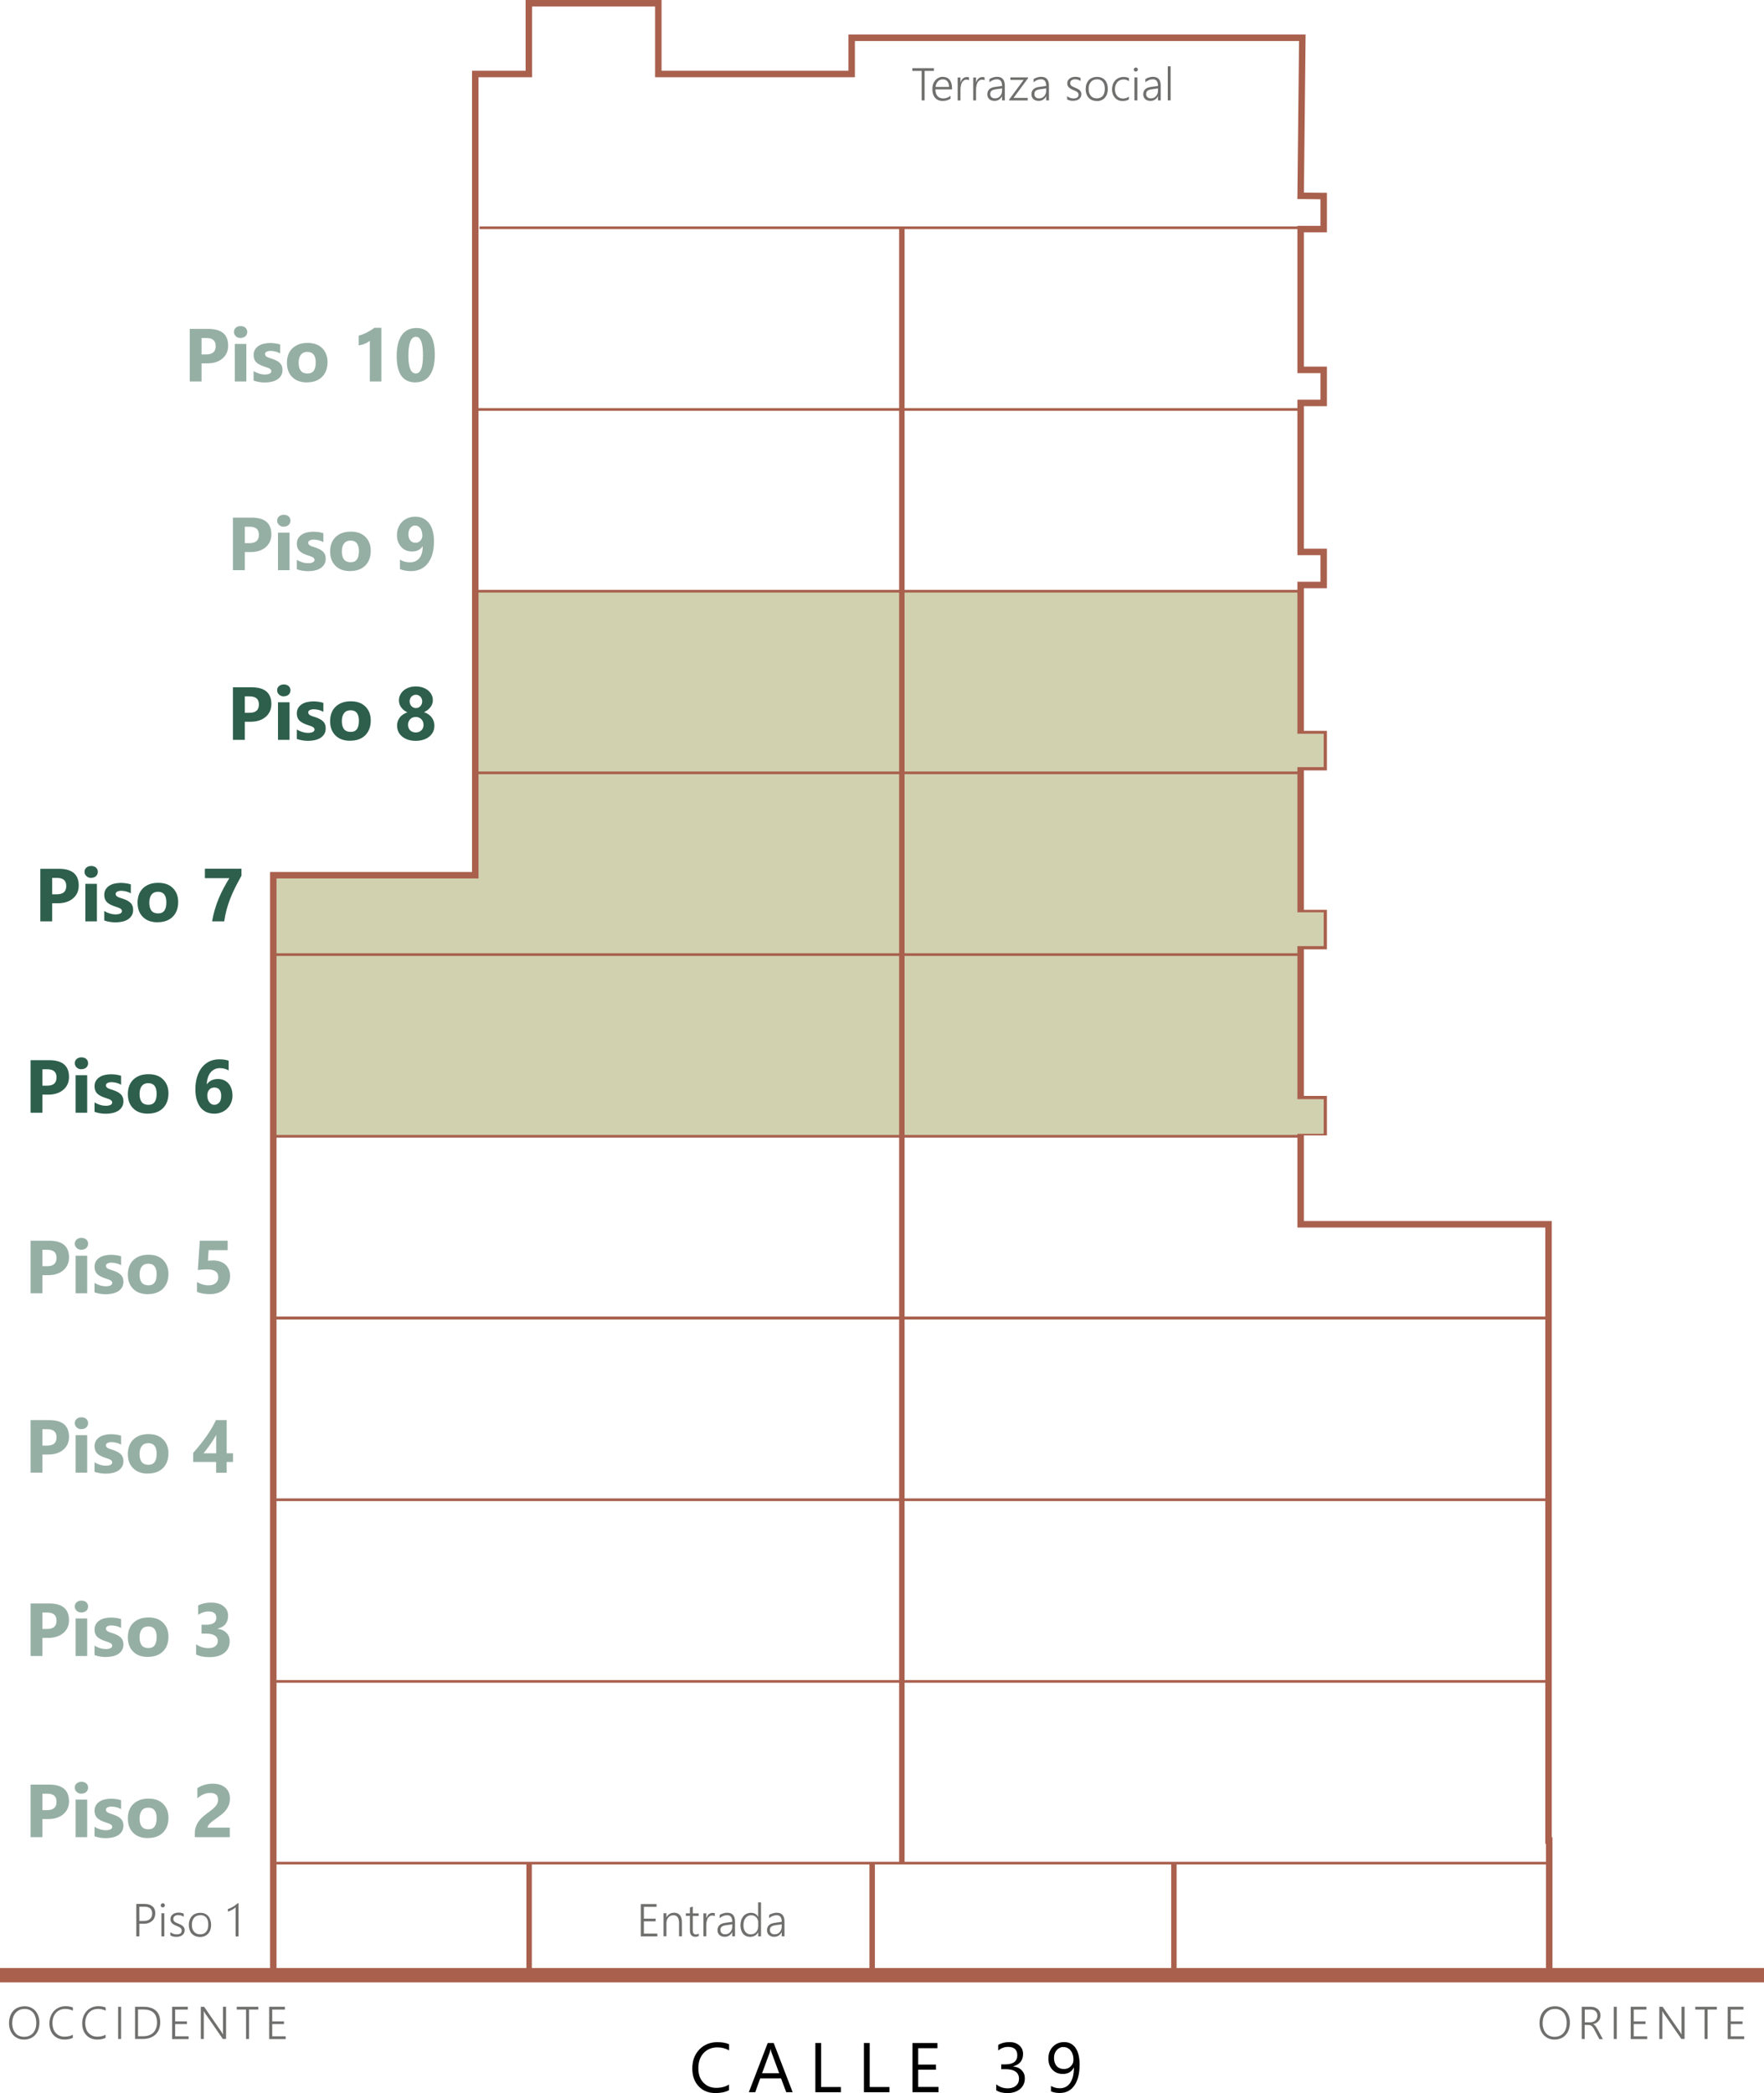 <svg xmlns="http://www.w3.org/2000/svg" id="Layer_2" data-name="Layer 2" viewBox="0 0 250.27 296.93"><defs><style>      .cls-1 {        fill: #6f6f6e;      }      .cls-2 {        fill: #2d5f4c;      }      .cls-3 {        stroke-width: .77px;      }      .cls-3, .cls-4, .cls-5, .cls-6, .cls-7 {        fill: none;        stroke: #a9604d;        stroke-miterlimit: 10;      }      .cls-4 {        stroke-width: .92px;      }      .cls-5 {        stroke-width: .43px;      }      .cls-6 {        stroke-width: 2.04px;      }      .cls-8 {        fill: #d1d1b0;      }      .cls-9 {        opacity: .5;      }      .cls-7 {        stroke-width: .38px;      }    </style></defs><g id="Layer_3" data-name="Layer 3"><polygon class="cls-8" points="184.77 83.87 184.77 161.2 38.77 161.2 38.77 124.16 67.43 124.16 67.43 83.87 184.77 83.87"></polygon><g><g><path d="M103.44,296.52c-.52.27-1.16.41-1.93.41-.99,0-1.79-.32-2.39-.96-.6-.64-.9-1.48-.9-2.52,0-1.12.34-2.02,1.01-2.71s1.52-1.03,2.56-1.03c.66,0,1.21.1,1.65.29v.87c-.5-.28-1.05-.42-1.66-.42-.8,0-1.45.27-1.95.8-.5.54-.75,1.25-.75,2.15s.23,1.53.7,2.03c.47.5,1.08.76,1.83.76.7,0,1.31-.16,1.82-.47v.79Z"></path><path d="M112.46,296.81h-.91l-.74-1.96h-2.96l-.7,1.96h-.91l2.68-6.98h.85l2.69,6.98ZM110.55,294.12l-1.1-2.97c-.04-.1-.07-.25-.11-.47h-.02c-.03.2-.07.35-.11.47l-1.09,2.97h2.42Z"></path><path d="M119.3,296.81h-3.62v-6.98h.82v6.24h2.8v.74Z"></path><path d="M126.19,296.81h-3.62v-6.98h.82v6.24h2.8v.74Z"></path><path d="M133.16,296.81h-3.7v-6.98h3.54v.74h-2.73v2.32h2.52v.73h-2.52v2.44h2.88v.74Z"></path><path d="M141.34,296.55v-.86c.48.38,1.02.57,1.62.57.49,0,.88-.12,1.17-.37.29-.24.44-.57.44-.98,0-.91-.65-1.37-1.94-1.37h-.58v-.68h.55c1.15,0,1.73-.43,1.73-1.29,0-.79-.44-1.19-1.32-1.19-.49,0-.95.17-1.39.5v-.78c.45-.27.98-.4,1.59-.4s1.06.16,1.41.47.53.71.53,1.2c0,.92-.47,1.51-1.4,1.77v.02c.5.05.9.22,1.2.53s.45.68.45,1.14c0,.63-.22,1.13-.67,1.52-.45.38-1.04.58-1.78.58-.66,0-1.19-.12-1.58-.38Z"></path><path d="M149.11,296.69v-.77c.39.22.8.33,1.24.33.63,0,1.13-.25,1.48-.76s.53-1.23.53-2.17c0,0-.01,0-.02,0-.3.6-.82.9-1.56.9-.6,0-1.09-.2-1.47-.61-.38-.41-.57-.93-.57-1.57,0-.68.21-1.24.63-1.68.42-.44.96-.66,1.61-.66.69,0,1.22.27,1.61.82.38.54.58,1.33.58,2.37,0,1.29-.25,2.28-.75,2.98-.5.7-1.19,1.05-2.08,1.05-.47,0-.87-.08-1.22-.23ZM150.9,290.39c-.39,0-.71.15-.97.44-.26.29-.39.66-.39,1.11,0,.49.13.88.38,1.16.25.28.6.42,1.03.42.38,0,.7-.13.96-.38s.39-.57.39-.94c0-.53-.13-.96-.39-1.29-.26-.33-.6-.5-1.01-.5Z"></path></g><g><path class="cls-1" d="M220.55,289.34c-.33,0-.63-.06-.89-.18s-.49-.28-.67-.49c-.18-.21-.32-.45-.42-.73-.1-.28-.15-.58-.15-.91,0-.36.05-.68.15-.98.1-.3.24-.55.43-.76.19-.21.42-.38.69-.49s.59-.18.94-.18c.32,0,.61.06.87.17.26.12.48.28.66.48.18.21.32.45.42.73s.15.58.15.91c0,.35-.05.67-.14.96-.09.3-.23.55-.42.77-.18.22-.41.39-.68.51-.27.12-.58.19-.93.19ZM220.58,285c-.28,0-.52.05-.73.16-.21.11-.39.25-.54.43-.15.18-.26.39-.33.63-.08.24-.11.5-.12.77,0,.26.03.51.1.74.07.24.17.45.31.63s.31.33.53.43.46.16.75.16.53-.05.75-.15c.22-.1.4-.24.54-.41.14-.17.25-.38.33-.63s.11-.51.11-.79c0-.27-.03-.52-.1-.76s-.17-.45-.3-.63c-.14-.18-.31-.32-.52-.43-.21-.1-.47-.16-.77-.16Z"></path><path class="cls-1" d="M226.9,289.26l-.69-1.31c-.07-.13-.13-.24-.2-.33-.06-.09-.13-.16-.2-.21-.07-.05-.14-.09-.22-.11-.08-.02-.16-.03-.26-.03h-.5v1.99h-.42v-4.57h1.32c.17,0,.34.03.5.08.16.05.3.13.43.23.12.1.23.23.3.38s.11.33.11.53c0,.16-.02.31-.07.45-.05.14-.12.26-.21.36-.09.1-.2.19-.33.27-.13.07-.27.13-.43.16h0c.06.04.12.07.17.11.05.04.1.09.15.15s.1.12.14.2c.05.07.1.16.15.25l.77,1.42h-.5ZM224.84,285.08v1.81h.76c.15,0,.29-.02.42-.07.13-.04.24-.11.33-.19s.16-.18.21-.3c.05-.12.07-.25.07-.39,0-.27-.09-.47-.26-.63-.17-.15-.42-.23-.74-.23h-.79Z"></path><path class="cls-1" d="M229.38,289.26h-.42v-4.57h.42v4.57Z"></path><path class="cls-1" d="M231.36,289.26v-4.57h2.23v.39h-1.8v1.68h1.67v.38h-1.67v1.74h1.91v.39h-2.33Z"></path><path class="cls-1" d="M238.55,289.26l-2.54-3.67s-.06-.09-.09-.14-.06-.1-.07-.14h-.02s0,.09.01.16c0,.07,0,.15,0,.25v3.54h-.42v-4.57h.47l2.5,3.62c.04.06.07.11.1.16.03.05.06.1.08.14h.02c0-.07-.01-.15-.02-.24s0-.18,0-.29v-3.4h.43v4.57h-.44Z"></path><path class="cls-1" d="M242.26,285.08v4.18h-.42v-4.18h-1.32v-.39h3.06v.39h-1.32Z"></path><path class="cls-1" d="M245.12,289.26v-4.57h2.23v.39h-1.8v1.68h1.67v.38h-1.67v1.74h1.91v.39h-2.33Z"></path></g><g><path class="cls-1" d="M3.41,289.34c-.33,0-.63-.06-.89-.18s-.49-.28-.67-.49c-.18-.21-.32-.45-.42-.73-.1-.28-.15-.58-.15-.91,0-.36.05-.68.15-.98.1-.3.24-.55.43-.76.19-.21.42-.38.69-.49s.59-.18.94-.18c.32,0,.61.06.87.17.26.12.48.28.66.48.18.21.32.45.42.73s.15.58.15.91c0,.35-.05.67-.14.96-.09.3-.23.55-.42.77-.18.22-.41.39-.68.51-.27.12-.58.19-.93.19ZM3.45,285c-.28,0-.52.05-.73.16-.21.11-.39.25-.54.43-.15.18-.26.39-.33.63-.08.24-.11.5-.12.77,0,.26.03.51.1.74.07.24.17.45.31.63s.31.33.53.43.46.16.75.16.53-.05.75-.15c.22-.1.4-.24.54-.41.14-.17.25-.38.33-.63s.11-.51.11-.79c0-.27-.03-.52-.1-.76s-.17-.45-.3-.63c-.14-.18-.31-.32-.52-.43-.21-.1-.47-.16-.77-.16Z"></path><path class="cls-1" d="M10.35,289.09c-.35.17-.75.25-1.21.25-.32,0-.62-.06-.88-.17-.26-.11-.49-.27-.67-.47-.19-.2-.33-.44-.43-.72s-.15-.58-.15-.91c0-.35.05-.67.16-.97.11-.3.26-.56.46-.78.2-.22.44-.39.72-.52.28-.12.6-.19.95-.19.39,0,.74.06,1.04.18v.45c-.33-.16-.68-.25-1.05-.25-.29,0-.56.05-.79.15-.23.1-.42.24-.58.43s-.28.4-.36.64c-.08.25-.12.52-.12.81,0,.26.04.51.11.74.07.23.18.44.33.61s.33.31.54.41c.22.1.47.15.75.15.44,0,.83-.09,1.16-.28v.41Z"></path><path class="cls-1" d="M15,289.09c-.35.17-.75.25-1.21.25-.32,0-.62-.06-.88-.17-.26-.11-.49-.27-.67-.47-.19-.2-.33-.44-.43-.72s-.15-.58-.15-.91c0-.35.05-.67.16-.97.11-.3.26-.56.46-.78.2-.22.44-.39.72-.52.28-.12.6-.19.95-.19.39,0,.74.06,1.04.18v.45c-.33-.16-.68-.25-1.05-.25-.29,0-.56.05-.79.15-.23.1-.42.24-.58.43s-.28.4-.36.64c-.08.25-.12.52-.12.81,0,.26.04.51.11.74.07.23.18.44.33.61s.33.31.54.41c.22.1.47.15.75.15.44,0,.83-.09,1.16-.28v.41Z"></path><path class="cls-1" d="M17.18,289.26h-.42v-4.57h.42v4.57Z"></path><path class="cls-1" d="M19.16,289.26v-4.57h1.2c.78,0,1.37.19,1.77.56s.6.93.6,1.66c0,.35-.06.67-.17.96-.11.29-.27.54-.48.74-.21.2-.47.36-.76.47-.3.11-.64.17-1.01.17h-1.14ZM19.58,285.08v3.79h.7c.31,0,.6-.04.84-.13s.46-.21.63-.38c.17-.16.3-.37.39-.61.09-.24.14-.52.14-.83,0-1.23-.65-1.85-1.95-1.85h-.75Z"></path><path class="cls-1" d="M24.42,289.26v-4.57h2.23v.39h-1.8v1.68h1.67v.38h-1.67v1.74h1.91v.39h-2.33Z"></path><path class="cls-1" d="M31.62,289.26l-2.54-3.67s-.06-.09-.09-.14-.06-.1-.07-.14h-.02s0,.09.01.16c0,.07,0,.15,0,.25v3.54h-.42v-4.57h.47l2.5,3.62c.04.06.07.11.1.16.03.05.06.1.08.14h.02c0-.07-.01-.15-.02-.24s0-.18,0-.29v-3.4h.43v4.57h-.44Z"></path><path class="cls-1" d="M35.33,285.08v4.18h-.42v-4.18h-1.32v-.39h3.06v.39h-1.32Z"></path><path class="cls-1" d="M38.19,289.26v-4.57h2.23v.39h-1.8v1.68h1.67v.38h-1.67v1.74h1.91v.39h-2.33Z"></path></g><polygon class="cls-4" points="219.7 261.1 219.7 173.68 184.53 173.68 184.53 160.62 187.8 160.62 187.8 155.93 184.53 155.93 184.53 134.22 187.8 134.22 187.8 129.53 184.53 129.53 184.53 108.83 187.8 108.83 187.8 104.14 184.53 104.14 184.53 82.99 187.8 82.99 187.8 78.3 184.53 78.3 184.53 57.16 187.8 57.16 187.8 52.47 184.53 52.47 184.53 32.5 187.8 32.5 187.8 27.81 184.53 27.78 184.77 5.36 120.83 5.36 120.83 10.5 93.4 10.5 93.4 .46 75.03 .46 75.03 10.5 67.43 10.5 67.43 124.16 58.52 124.16 38.77 124.16 38.77 261.1 38.77 267.77 38.77 280.21 219.8 280.21 219.8 261.1 219.7 261.1"></polygon><line class="cls-7" x1="68.03" y1="32.31" x2="185.37" y2="32.31"></line><line class="cls-7" x1="67.43" y1="58.09" x2="184.77" y2="58.09"></line><line class="cls-7" x1="67.43" y1="83.87" x2="184.77" y2="83.87"></line><line class="cls-7" x1="67.43" y1="109.64" x2="184.77" y2="109.64"></line><line class="cls-7" x1="38.77" y1="135.42" x2="184.77" y2="135.42"></line><line class="cls-7" x1="38.77" y1="161.2" x2="184.77" y2="161.2"></line><line class="cls-5" x1="38.77" y1="186.98" x2="219.39" y2="186.98"></line><line class="cls-7" x1="38.77" y1="212.76" x2="219.39" y2="212.76"></line><line class="cls-7" x1="38.77" y1="238.53" x2="219.39" y2="238.53"></line><line class="cls-7" x1="38.77" y1="264.31" x2="219.39" y2="264.31"></line><line class="cls-3" x1="127.95" y1="32.31" x2="127.95" y2="264.31"></line><line class="cls-3" x1="75.07" y1="264.31" x2="75.07" y2="280.07"></line><line class="cls-3" x1="123.74" y1="264.31" x2="123.74" y2="280.07"></line><line class="cls-3" x1="166.55" y1="264.31" x2="166.55" y2="280.07"></line><line class="cls-6" y1="280.21" x2="250.27" y2="280.21"></line><g><path class="cls-1" d="M19.77,272.91v1.79h-.43v-4.6h1.19c.24,0,.46.03.64.09.19.06.34.15.47.26.13.11.23.25.29.42.07.16.1.35.1.56s-.04.41-.11.59-.18.34-.32.47c-.14.13-.31.23-.51.31-.2.07-.43.11-.68.11h-.63ZM19.77,270.49v2.03h.61c.4,0,.7-.09.9-.28.21-.18.31-.44.31-.78,0-.65-.38-.97-1.13-.97h-.68Z"></path><path class="cls-1" d="M23.1,270.59c-.08,0-.15-.03-.21-.08s-.09-.13-.09-.21.03-.15.09-.21c.06-.05.13-.08.21-.08.04,0,.08,0,.12.02.04.01.07.03.09.06s.05.06.06.09c.02.04.02.07.02.12s0,.08-.02.12c-.02.04-.04.07-.06.09-.03.03-.06.05-.09.06s-.07.02-.12.02ZM22.9,274.7v-3.28h.41v3.28h-.41Z"></path><path class="cls-1" d="M24.18,274.11c.06.05.13.09.2.13.07.04.15.07.22.1.08.03.15.05.23.06.08.01.15.02.22.02.49,0,.73-.18.73-.55,0-.08-.02-.16-.05-.22-.03-.06-.08-.12-.15-.17-.06-.05-.14-.1-.23-.14s-.19-.09-.3-.13c-.15-.06-.28-.12-.39-.19-.11-.06-.2-.13-.27-.21-.07-.08-.12-.16-.16-.25-.03-.09-.05-.19-.05-.31,0-.15.03-.27.09-.39.06-.11.15-.21.25-.29.11-.08.23-.14.37-.18.14-.04.29-.06.44-.06.28,0,.53.05.74.16v.43c-.25-.16-.51-.24-.79-.24-.1,0-.2.01-.28.04-.08.03-.16.06-.22.11-.06.05-.11.1-.14.17-.03.06-.05.14-.05.22s.01.15.04.21c.03.06.07.12.12.17.05.05.12.1.21.14s.19.09.32.14c.16.06.29.13.41.19.12.06.21.13.29.21.07.07.13.16.17.25s.05.2.05.32c0,.15-.03.28-.09.39-.06.12-.15.21-.25.29s-.23.14-.38.18c-.15.04-.3.06-.47.06-.33,0-.61-.07-.84-.21v-.46Z"></path><path class="cls-1" d="M28.37,274.78c-.24,0-.46-.04-.66-.12s-.36-.2-.5-.34-.24-.33-.31-.53c-.07-.21-.11-.44-.11-.69,0-.27.04-.52.12-.73.08-.22.19-.4.33-.55s.31-.27.51-.34c.2-.08.42-.12.67-.12s.45.04.64.12c.19.08.35.19.48.34.13.15.23.33.3.54.07.21.11.45.11.72s-.04.49-.11.7c-.07.21-.18.39-.32.54s-.3.27-.5.35c-.2.08-.42.12-.67.12ZM28.4,271.7c-.18,0-.34.03-.49.09-.15.06-.27.15-.37.27-.1.12-.18.26-.24.44s-.08.37-.08.58c0,.21.03.39.08.55.06.16.13.3.24.42.1.12.22.21.37.27.15.06.31.09.49.09s.35-.03.49-.09c.14-.06.26-.15.36-.27.1-.12.17-.26.22-.43s.08-.36.08-.58c0-.44-.1-.78-.29-1.01-.2-.23-.48-.35-.84-.35Z"></path><path class="cls-1" d="M33.43,274.7v-4.11c-.07.06-.16.13-.25.19-.09.06-.19.12-.29.17-.1.05-.19.1-.29.14-.1.04-.19.08-.27.1v-.36c.25-.08.49-.19.72-.33.23-.14.45-.31.67-.49h.12v4.7h-.41Z"></path></g><g><path class="cls-1" d="M90.92,274.69v-4.57h2.23v.39h-1.8v1.68h1.67v.38h-1.67v1.74h1.91v.39h-2.33Z"></path><path class="cls-1" d="M96.34,274.69v-1.88c0-.74-.27-1.11-.8-1.11-.14,0-.27.03-.4.08-.12.06-.23.13-.31.23-.09.1-.16.22-.21.36-.05.14-.07.29-.07.44v1.87h-.41v-3.26h.41v.57h.01c.24-.43.61-.64,1.09-.64.36,0,.63.12.82.35s.28.57.28,1v1.99h-.41Z"></path><path class="cls-1" d="M99.13,274.65c-.14.07-.29.11-.46.11-.53,0-.79-.3-.79-.91v-2.06h-.57v-.36h.57v-.82l.41-.13v.96h.84v.36h-.84v2c0,.22.04.38.11.48s.19.15.37.15c.13,0,.25-.04.37-.12v.36Z"></path><path class="cls-1" d="M101.42,271.84c-.1-.07-.22-.1-.37-.1-.11,0-.2.02-.29.06-.08.04-.16.1-.22.17-.06.07-.12.15-.16.24-.04.09-.08.19-.1.29-.03.1-.05.2-.06.3-.01.1-.02.2-.02.29v1.6h-.4v-3.26h.4v.7h.01c.04-.12.09-.23.14-.32.06-.09.13-.17.2-.24.08-.06.16-.11.25-.15s.19-.05.29-.05c.07,0,.12,0,.18.01.05,0,.1.02.14.04v.43Z"></path><path class="cls-1" d="M103.89,274.69v-.58h-.01c-.11.21-.25.37-.44.48-.18.12-.39.17-.62.17-.16,0-.3-.02-.43-.07-.13-.04-.23-.11-.32-.19-.09-.08-.16-.18-.2-.29-.05-.12-.07-.24-.07-.38,0-.3.09-.53.27-.71.18-.18.46-.29.83-.34l.99-.14c0-.63-.24-.94-.73-.94-.38,0-.73.14-1.06.42v-.45c.07-.05.15-.09.23-.13s.18-.07.27-.1c.1-.03.19-.05.29-.07.1-.02.2-.02.29-.02.36,0,.64.1.82.31s.28.51.28.91v2.12h-.41ZM103.05,273.11c-.15.02-.27.05-.38.08s-.19.08-.26.13c-.07.05-.12.12-.15.2-.03.08-.05.18-.05.29,0,.09.02.17.05.24.03.08.08.14.13.19.06.05.13.1.21.13.08.03.18.04.29.04.14,0,.28-.03.4-.08.12-.06.23-.13.31-.23.09-.1.16-.21.21-.35.05-.14.08-.28.08-.44v-.32l-.84.12Z"></path><path class="cls-1" d="M107.57,274.69v-.57h-.01c-.11.21-.26.37-.46.48-.2.11-.43.17-.68.17-.2,0-.39-.04-.56-.11-.17-.08-.31-.18-.43-.33-.12-.14-.21-.31-.28-.52-.06-.2-.1-.43-.1-.68s.04-.5.11-.72c.07-.22.17-.4.3-.56.13-.16.29-.28.47-.36s.39-.13.61-.13c.47,0,.81.19,1.01.56h.01v-2.05h.41v4.83h-.41ZM107.57,272.72c0-.14-.02-.28-.07-.4s-.12-.23-.2-.32c-.09-.09-.19-.16-.31-.22-.12-.05-.26-.08-.4-.08-.16,0-.31.03-.45.1-.14.06-.25.16-.35.28s-.17.27-.23.44c-.05.17-.08.37-.08.59,0,.21.02.39.07.55.05.16.12.3.21.41.09.11.2.2.32.26s.26.09.42.09c.17,0,.31-.03.45-.09s.25-.14.34-.25c.09-.1.16-.23.21-.37.05-.14.07-.29.07-.45v-.54Z"></path><path class="cls-1" d="M110.91,274.69v-.58h-.01c-.11.21-.25.37-.44.48-.18.12-.39.17-.62.17-.16,0-.3-.02-.43-.07-.13-.04-.23-.11-.32-.19-.09-.08-.16-.18-.2-.29-.05-.12-.07-.24-.07-.38,0-.3.09-.53.27-.71.18-.18.46-.29.83-.34l.99-.14c0-.63-.24-.94-.73-.94-.38,0-.73.14-1.06.42v-.45c.07-.05.15-.09.23-.13s.18-.07.27-.1c.1-.03.19-.05.29-.07.1-.02.2-.02.29-.02.36,0,.64.1.82.31s.28.51.28.91v2.12h-.41ZM110.07,273.11c-.15.02-.27.05-.38.08s-.19.08-.26.13c-.07.05-.12.12-.15.2-.03.08-.05.18-.05.29,0,.09.02.17.05.24.03.08.08.14.13.19.06.05.13.1.21.13.08.03.18.04.29.04.14,0,.28-.03.4-.08.12-.06.23-.13.31-.23.09-.1.16-.21.21-.35.05-.14.08-.28.08-.44v-.32l-.84.12Z"></path></g><g><path class="cls-1" d="M131.18,10.06v4.18h-.42v-4.18h-1.32v-.39h3.06v.39h-1.32Z"></path><path class="cls-1" d="M132.71,12.69c0,.2.03.38.08.54s.12.29.22.4.21.2.35.25c.14.06.29.09.46.09.37,0,.71-.13,1.04-.38v.4c-.31.22-.69.33-1.13.33-.22,0-.42-.04-.6-.11-.18-.08-.33-.19-.46-.33-.13-.15-.22-.32-.29-.54-.07-.21-.1-.45-.1-.73,0-.24.04-.47.11-.68s.18-.39.31-.54c.13-.15.29-.27.47-.36.18-.09.38-.13.59-.13s.4.04.56.11c.16.07.3.18.41.31.11.14.19.3.25.5.06.2.09.41.09.66v.2h-2.36ZM134.65,12.33c0-.34-.09-.6-.24-.79-.15-.19-.37-.28-.65-.28-.14,0-.27.02-.38.07-.12.05-.22.12-.31.21-.09.09-.16.21-.22.34-.06.13-.1.28-.12.45h1.93Z"></path><path class="cls-1" d="M137.49,11.4c-.1-.07-.22-.1-.37-.1-.11,0-.2.02-.29.06-.08.04-.16.1-.22.17-.06.07-.12.15-.16.24-.04.09-.08.19-.1.29-.03.1-.05.2-.06.3-.01.1-.02.2-.02.29v1.6h-.4v-3.26h.4v.7h.01c.04-.12.09-.23.14-.32.06-.09.13-.17.2-.24.08-.06.16-.11.25-.15s.19-.05.29-.05c.07,0,.12,0,.18.01.05,0,.1.02.14.04v.43Z"></path><path class="cls-1" d="M139.7,11.4c-.1-.07-.22-.1-.37-.1-.11,0-.2.02-.29.06-.08.04-.16.1-.22.17-.06.07-.12.15-.16.24-.04.09-.08.19-.1.29-.03.1-.05.2-.06.3-.01.1-.02.2-.02.29v1.6h-.4v-3.26h.4v.7h.01c.04-.12.09-.23.14-.32.06-.09.13-.17.2-.24.08-.06.16-.11.25-.15s.19-.05.29-.05c.07,0,.12,0,.18.01.05,0,.1.02.14.04v.43Z"></path><path class="cls-1" d="M142.17,14.24v-.58h-.01c-.11.21-.25.37-.44.48-.18.12-.39.17-.62.17-.16,0-.3-.02-.43-.07-.13-.04-.23-.11-.32-.19-.09-.08-.16-.18-.2-.29-.05-.12-.07-.24-.07-.38,0-.3.09-.53.27-.71.18-.18.46-.29.83-.34l.99-.14c0-.63-.24-.94-.73-.94-.38,0-.73.14-1.06.42v-.45c.07-.05.15-.09.23-.13s.18-.07.27-.1c.1-.03.19-.05.29-.07.1-.02.2-.02.29-.02.36,0,.64.1.82.31s.28.51.28.91v2.12h-.41ZM141.33,12.66c-.15.02-.27.05-.38.08s-.19.08-.26.13c-.07.05-.12.12-.15.2-.03.08-.05.18-.05.29,0,.09.02.17.05.24.03.08.08.14.13.19.06.05.13.1.21.13.08.03.18.04.29.04.14,0,.28-.03.4-.08.12-.06.23-.13.31-.23.09-.1.16-.21.21-.35.05-.14.08-.28.08-.44v-.32l-.84.12Z"></path><path class="cls-1" d="M143.8,13.89h2.01v.36h-2.63v-.14l2.05-2.77h-1.88v-.36h2.51v.11l-2.06,2.79Z"></path><path class="cls-1" d="M148.43,14.24v-.58h-.01c-.11.21-.25.37-.44.48-.18.12-.39.17-.62.17-.16,0-.3-.02-.43-.07-.13-.04-.23-.11-.32-.19-.09-.08-.16-.18-.2-.29-.05-.12-.07-.24-.07-.38,0-.3.09-.53.27-.71.18-.18.46-.29.83-.34l.99-.14c0-.63-.24-.94-.73-.94-.38,0-.73.14-1.06.42v-.45c.07-.05.15-.09.23-.13s.18-.07.27-.1c.1-.03.19-.05.29-.07.1-.02.2-.02.29-.02.36,0,.64.1.82.31s.28.51.28.91v2.12h-.41ZM147.59,12.66c-.15.02-.27.05-.38.08s-.19.08-.26.13c-.07.05-.12.12-.15.2-.03.08-.05.18-.05.29,0,.09.02.17.05.24.03.08.08.14.13.19.06.05.13.1.21.13.08.03.18.04.29.04.14,0,.28-.03.4-.08.12-.06.23-.13.31-.23.09-.1.16-.21.21-.35.05-.14.08-.28.08-.44v-.32l-.84.12Z"></path><path class="cls-1" d="M151.42,13.66c.06.05.13.09.2.13.07.04.15.07.22.1.08.03.15.05.23.06s.15.02.22.02c.48,0,.73-.18.73-.54,0-.08-.02-.15-.05-.21-.03-.06-.08-.12-.15-.17-.06-.05-.14-.1-.23-.14-.09-.04-.19-.09-.3-.13-.15-.06-.28-.12-.39-.19s-.2-.13-.27-.21c-.07-.08-.12-.16-.16-.25-.03-.09-.05-.19-.05-.31,0-.14.03-.27.09-.39.06-.11.15-.21.25-.29.11-.08.23-.14.37-.18.14-.04.29-.06.44-.06.28,0,.53.05.74.16v.43c-.24-.16-.51-.24-.79-.24-.1,0-.2.01-.28.04-.08.03-.16.06-.22.11s-.11.1-.14.17c-.03.07-.05.14-.05.21s.01.15.04.21c.03.06.07.12.12.16s.12.1.21.14.19.09.31.14c.16.06.29.13.41.19s.21.13.28.2c.07.07.13.16.17.25s.05.2.05.31c0,.15-.03.28-.09.39-.06.11-.14.21-.25.29-.11.08-.23.14-.38.18-.14.04-.3.06-.47.06-.33,0-.61-.07-.83-.21v-.46Z"></path><path class="cls-1" d="M155.59,14.32c-.24,0-.46-.04-.65-.12-.19-.08-.36-.19-.49-.34-.14-.15-.24-.33-.31-.53s-.11-.43-.11-.68c0-.27.04-.52.11-.73.08-.21.19-.4.33-.55.14-.15.31-.26.51-.34.2-.08.42-.12.67-.12s.45.04.64.12c.19.08.35.19.48.34s.23.33.3.54c.07.21.1.45.1.72s-.04.49-.11.7-.18.39-.31.54c-.14.15-.3.27-.5.35s-.42.12-.66.12ZM155.62,11.26c-.18,0-.34.03-.48.09-.14.06-.27.15-.37.27s-.18.26-.24.43-.08.36-.08.58c0,.2.03.39.08.55.06.16.13.3.23.42.1.12.22.21.37.27s.31.09.48.09.34-.03.48-.09.26-.15.36-.26c.1-.12.17-.26.22-.43.05-.17.08-.36.08-.57,0-.44-.1-.78-.29-1.01-.2-.23-.47-.35-.84-.35Z"></path><path class="cls-1" d="M160.17,14.1c-.24.15-.54.22-.88.23-.23,0-.44-.04-.63-.12-.19-.08-.35-.2-.48-.35-.13-.15-.23-.32-.3-.52-.07-.2-.11-.42-.11-.65s.04-.47.11-.69c.07-.22.18-.4.32-.56.14-.16.32-.29.52-.38s.44-.14.71-.14.52.05.74.16v.43c-.24-.16-.5-.24-.77-.24-.19,0-.37.04-.52.11s-.28.17-.38.3-.18.27-.24.44c-.05.17-.08.35-.08.54,0,.17.02.34.07.5.05.16.12.3.21.42.09.12.21.22.36.29.14.07.31.11.51.11.31,0,.58-.09.83-.27v.4Z"></path><path class="cls-1" d="M161.15,10.16c-.08,0-.15-.03-.2-.08-.06-.06-.09-.12-.09-.21s.03-.15.09-.21c.06-.05.13-.08.2-.08.04,0,.08,0,.11.02s.07.03.09.06c.03.03.05.06.06.09.02.03.02.07.02.12,0,.04,0,.08-.02.11s-.04.07-.06.09c-.03.03-.06.05-.09.06s-.07.02-.12.02ZM160.95,14.24v-3.26h.41v3.26h-.41Z"></path><path class="cls-1" d="M164.29,14.24v-.58h-.01c-.11.21-.25.37-.44.48-.18.12-.39.17-.62.17-.16,0-.3-.02-.43-.07-.13-.04-.23-.11-.32-.19-.09-.08-.16-.18-.2-.29-.05-.12-.07-.24-.07-.38,0-.3.09-.53.27-.71.18-.18.46-.29.83-.34l.99-.14c0-.63-.24-.94-.73-.94-.38,0-.73.14-1.06.42v-.45c.07-.05.15-.09.23-.13s.18-.07.27-.1c.1-.03.19-.05.29-.07.1-.02.2-.02.29-.02.36,0,.64.1.82.31s.28.51.28.91v2.12h-.41ZM163.45,12.66c-.15.02-.27.05-.38.08s-.19.08-.26.13c-.07.05-.12.12-.15.2-.03.08-.05.18-.05.29,0,.09.02.17.05.24.03.08.08.14.13.19.06.05.13.1.21.13.08.03.18.04.29.04.14,0,.28-.03.4-.08.12-.06.23-.13.31-.23.09-.1.16-.21.21-.35.05-.14.08-.28.08-.44v-.32l-.84.12Z"></path><path class="cls-1" d="M165.68,14.24v-4.83h.41v4.83h-.41Z"></path></g><g class="cls-9"><g><path class="cls-2" d="M6.02,258.06v2.57h-1.68v-7.46h2.63c1.88,0,2.82.79,2.82,2.38,0,.75-.27,1.36-.81,1.82s-1.26.69-2.16.69h-.8ZM6.02,254.46v2.33h.66c.9,0,1.34-.39,1.34-1.18s-.45-1.15-1.34-1.15h-.66Z"></path><path class="cls-2" d="M11.56,254.46c-.28,0-.5-.08-.68-.25-.18-.17-.27-.37-.27-.61s.09-.45.27-.6c.18-.16.4-.23.68-.23s.51.08.68.23.26.36.26.6-.09.45-.26.61c-.18.16-.4.24-.68.24ZM12.37,260.63h-1.64v-5.33h1.64v5.33Z"></path><path class="cls-2" d="M13.41,260.49v-1.33c.27.16.54.28.81.36.27.08.52.12.76.12.29,0,.52-.04.69-.12.17-.08.25-.2.25-.36,0-.1-.04-.19-.11-.26-.08-.07-.17-.13-.29-.18-.12-.05-.25-.1-.39-.14-.14-.04-.28-.09-.41-.14-.21-.08-.4-.17-.56-.26-.16-.09-.3-.2-.41-.32-.11-.12-.19-.26-.25-.42-.06-.16-.09-.35-.09-.57,0-.3.07-.55.2-.77.13-.21.3-.39.52-.53.22-.14.46-.24.74-.3.28-.06.57-.1.87-.1.24,0,.48.02.72.05s.48.09.72.16v1.27c-.21-.12-.43-.21-.67-.27s-.47-.09-.7-.09c-.11,0-.21,0-.3.03-.1.02-.18.05-.25.08-.07.04-.13.08-.17.14-.04.06-.06.12-.06.2,0,.1.03.18.09.25.06.07.14.13.24.18.1.05.21.09.34.13s.25.08.37.12c.22.08.42.16.59.25.18.09.33.2.46.32.13.12.22.26.29.43.07.16.1.36.1.58,0,.32-.07.59-.21.81-.14.22-.32.41-.55.55-.23.14-.49.24-.79.31-.3.06-.6.1-.92.1-.59,0-1.13-.09-1.63-.27Z"></path><path class="cls-2" d="M20.99,260.76c-.89,0-1.59-.25-2.09-.75-.51-.5-.76-1.17-.76-2.03s.26-1.57.79-2.07c.53-.5,1.24-.75,2.14-.75s1.58.25,2.08.75c.5.5.75,1.16.75,1.97,0,.88-.26,1.58-.78,2.1-.52.51-1.23.77-2.13.77ZM21.03,256.44c-.39,0-.69.13-.91.4-.21.27-.32.65-.32,1.13,0,1.02.41,1.54,1.24,1.54s1.18-.53,1.18-1.58c0-1-.4-1.49-1.19-1.49Z"></path><path class="cls-2" d="M29.44,259.27h3.16v1.36h-4.96v-.56c0-.38.06-.72.19-1.03s.29-.58.48-.82.41-.45.64-.64c.23-.19.45-.35.66-.5.22-.16.41-.31.58-.45.16-.14.3-.28.42-.42s.2-.28.25-.43c.06-.14.08-.3.08-.46,0-.32-.09-.56-.27-.72-.18-.16-.46-.25-.83-.25-.64,0-1.26.25-1.84.77v-1.45c.65-.42,1.38-.63,2.2-.63.38,0,.72.05,1.02.15.3.1.55.24.76.42.21.18.37.41.48.67.11.26.16.55.16.88,0,.34-.05.65-.16.92-.11.27-.25.51-.42.73s-.38.42-.61.6c-.23.18-.47.36-.71.53-.17.12-.33.23-.48.35-.15.12-.29.23-.41.34-.12.11-.21.22-.28.33-.07.11-.1.21-.1.31Z"></path></g></g><g class="cls-9"><g><path class="cls-2" d="M6.02,232.36v2.57h-1.68v-7.46h2.63c1.88,0,2.82.79,2.82,2.38,0,.75-.27,1.36-.81,1.82s-1.26.69-2.16.69h-.8ZM6.02,228.76v2.33h.66c.9,0,1.34-.39,1.34-1.18s-.45-1.15-1.34-1.15h-.66Z"></path><path class="cls-2" d="M11.56,228.76c-.28,0-.5-.08-.68-.25-.18-.17-.27-.37-.27-.61s.09-.45.27-.6c.18-.16.4-.23.68-.23s.51.08.68.23.26.36.26.6-.09.45-.26.61c-.18.16-.4.24-.68.24ZM12.37,234.93h-1.64v-5.33h1.64v5.33Z"></path><path class="cls-2" d="M13.41,234.79v-1.33c.27.16.54.28.81.36.27.08.52.12.76.12.29,0,.52-.04.69-.12.17-.08.25-.2.25-.36,0-.1-.04-.19-.11-.26-.08-.07-.17-.13-.29-.18-.12-.05-.25-.1-.39-.14-.14-.04-.28-.09-.41-.14-.21-.08-.4-.17-.56-.26-.16-.09-.3-.2-.41-.32-.11-.12-.19-.26-.25-.42-.06-.16-.09-.35-.09-.57,0-.3.07-.55.2-.77.13-.21.3-.39.52-.53.22-.14.46-.24.74-.3.28-.06.57-.1.87-.1.24,0,.48.02.72.05s.48.09.72.16v1.27c-.21-.12-.43-.21-.67-.27s-.47-.09-.7-.09c-.11,0-.21,0-.3.03-.1.02-.18.05-.25.08-.07.04-.13.08-.17.14-.04.06-.06.12-.06.2,0,.1.03.18.09.25.06.07.14.13.24.18.1.05.21.09.34.13s.25.08.37.12c.22.08.42.16.59.25.18.09.33.2.46.32.13.12.22.26.29.43.07.16.1.36.1.58,0,.32-.07.59-.21.81-.14.22-.32.41-.55.55-.23.14-.49.24-.79.31-.3.06-.6.1-.92.1-.59,0-1.13-.09-1.63-.27Z"></path><path class="cls-2" d="M20.99,235.06c-.89,0-1.59-.25-2.09-.75-.51-.5-.76-1.17-.76-2.03s.26-1.57.79-2.07c.53-.5,1.24-.75,2.14-.75s1.58.25,2.08.75c.5.5.75,1.16.75,1.97,0,.88-.26,1.58-.78,2.1-.52.51-1.23.77-2.13.77ZM21.03,230.73c-.39,0-.69.13-.91.4-.21.27-.32.65-.32,1.13,0,1.02.41,1.54,1.24,1.54s1.18-.53,1.18-1.58c0-1-.4-1.49-1.19-1.49Z"></path><path class="cls-2" d="M27.82,234.69v-1.43c.5.36,1.08.55,1.75.55.42,0,.75-.09.98-.27.23-.18.35-.43.35-.75s-.14-.59-.43-.77c-.29-.18-.69-.27-1.19-.27h-.69v-1.26h.64c.97,0,1.46-.32,1.46-.97,0-.61-.37-.91-1.12-.91-.5,0-.99.16-1.46.48v-1.34c.52-.26,1.13-.4,1.83-.4.76,0,1.36.17,1.78.52.43.34.64.79.64,1.34,0,.98-.49,1.59-1.48,1.83v.03c.53.07.94.26,1.25.58.31.32.46.71.46,1.17,0,.7-.25,1.25-.76,1.66-.51.41-1.21.61-2.11.61-.77,0-1.4-.12-1.88-.37Z"></path></g></g><g class="cls-9"><g><path class="cls-2" d="M6.02,206.35v2.57h-1.68v-7.46h2.63c1.88,0,2.82.79,2.82,2.38,0,.75-.27,1.36-.81,1.82s-1.26.69-2.16.69h-.8ZM6.02,202.75v2.33h.66c.9,0,1.34-.39,1.34-1.18s-.45-1.15-1.34-1.15h-.66Z"></path><path class="cls-2" d="M11.56,202.75c-.28,0-.5-.08-.68-.25-.18-.17-.27-.37-.27-.61s.09-.45.27-.6c.18-.16.4-.23.68-.23s.51.08.68.23.26.36.26.6-.09.45-.26.61c-.18.16-.4.24-.68.24ZM12.37,208.92h-1.64v-5.33h1.64v5.33Z"></path><path class="cls-2" d="M13.41,208.78v-1.33c.27.16.54.28.81.36.27.08.52.12.76.12.29,0,.52-.04.69-.12.17-.08.25-.2.25-.36,0-.1-.04-.19-.11-.26-.08-.07-.17-.13-.29-.18-.12-.05-.25-.1-.39-.14-.14-.04-.28-.09-.41-.14-.21-.08-.4-.17-.56-.26-.16-.09-.3-.2-.41-.32-.11-.12-.19-.26-.25-.42-.06-.16-.09-.35-.09-.57,0-.3.07-.55.2-.77.13-.21.3-.39.52-.53.22-.14.46-.24.74-.3.28-.06.57-.1.87-.1.24,0,.48.02.72.05s.48.09.72.16v1.27c-.21-.12-.43-.21-.67-.27s-.47-.09-.7-.09c-.11,0-.21,0-.3.03-.1.02-.18.05-.25.08-.07.04-.13.08-.17.14-.04.06-.06.12-.06.2,0,.1.03.18.09.25.06.07.14.13.24.18.1.05.21.09.34.13s.25.08.37.12c.22.08.42.16.59.25.18.09.33.2.46.32.13.12.22.26.29.43.07.16.1.36.1.58,0,.32-.07.59-.21.81-.14.22-.32.41-.55.55-.23.14-.49.24-.79.31-.3.06-.6.1-.92.1-.59,0-1.13-.09-1.63-.27Z"></path><path class="cls-2" d="M20.99,209.05c-.89,0-1.59-.25-2.09-.75-.51-.5-.76-1.17-.76-2.03s.26-1.57.79-2.07c.53-.5,1.24-.75,2.14-.75s1.58.25,2.08.75c.5.5.75,1.16.75,1.97,0,.88-.26,1.58-.78,2.1-.52.51-1.23.77-2.13.77ZM21.03,204.73c-.39,0-.69.13-.91.4-.21.27-.32.65-.32,1.13,0,1.02.41,1.54,1.24,1.54s1.18-.53,1.18-1.58c0-1-.4-1.49-1.19-1.49Z"></path><path class="cls-2" d="M32.16,201.46v4.71h.9v1.23h-.9v1.53h-1.5v-1.53h-3.25v-1.29c.29-.32.59-.68.9-1.06.31-.38.61-.78.9-1.18.29-.41.56-.81.8-1.23s.46-.8.63-1.18h1.52ZM28.89,206.17h1.78v-2.61c-.12.23-.25.45-.4.68-.14.23-.29.46-.45.68-.16.22-.31.44-.47.65-.16.21-.31.41-.46.59Z"></path></g></g><g class="cls-9"><g><path class="cls-2" d="M6.02,180.9v2.57h-1.68v-7.46h2.63c1.88,0,2.82.79,2.82,2.38,0,.75-.27,1.36-.81,1.82s-1.26.69-2.16.69h-.8ZM6.02,177.3v2.33h.66c.9,0,1.34-.39,1.34-1.18s-.45-1.15-1.34-1.15h-.66Z"></path><path class="cls-2" d="M11.56,177.3c-.28,0-.5-.08-.68-.25-.18-.17-.27-.37-.27-.61s.09-.45.27-.6c.18-.16.4-.23.68-.23s.51.08.68.23.26.36.26.6-.09.45-.26.61c-.18.16-.4.24-.68.24ZM12.37,183.47h-1.64v-5.33h1.64v5.33Z"></path><path class="cls-2" d="M13.41,183.33v-1.33c.27.16.54.28.81.36.27.08.52.12.76.12.29,0,.52-.04.69-.12.17-.08.25-.2.25-.36,0-.1-.04-.19-.11-.26-.08-.07-.17-.13-.29-.18-.12-.05-.25-.1-.39-.14-.14-.04-.28-.09-.41-.14-.21-.08-.4-.17-.56-.26-.16-.09-.3-.2-.41-.32-.11-.12-.19-.26-.25-.42-.06-.16-.09-.35-.09-.57,0-.3.07-.55.2-.77.13-.21.3-.39.52-.53.22-.14.46-.24.74-.3.28-.06.57-.1.87-.1.24,0,.48.02.72.05s.48.09.72.16v1.27c-.21-.12-.43-.21-.67-.27s-.47-.09-.7-.09c-.11,0-.21,0-.3.03-.1.02-.18.05-.25.08-.07.04-.13.08-.17.14-.04.06-.06.12-.06.2,0,.1.03.18.09.25.06.07.14.13.24.18.1.05.21.09.34.13s.25.08.37.12c.22.08.42.16.59.25.18.09.33.2.46.32.13.12.22.26.29.43.07.16.1.36.1.58,0,.32-.07.59-.21.81-.14.22-.32.41-.55.55-.23.14-.49.24-.79.31-.3.06-.6.1-.92.1-.59,0-1.13-.09-1.63-.27Z"></path><path class="cls-2" d="M20.99,183.6c-.89,0-1.59-.25-2.09-.75-.51-.5-.76-1.17-.76-2.03s.26-1.57.79-2.07c.53-.5,1.24-.75,2.14-.75s1.58.25,2.08.75c.5.5.75,1.16.75,1.97,0,.88-.26,1.58-.78,2.1-.52.51-1.23.77-2.13.77ZM21.03,179.27c-.39,0-.69.13-.91.4-.21.27-.32.65-.32,1.13,0,1.02.41,1.54,1.24,1.54s1.18-.53,1.18-1.58c0-1-.4-1.49-1.19-1.49Z"></path><path class="cls-2" d="M27.95,183.28v-1.41c.51.31,1.05.47,1.63.47.43,0,.77-.1,1.02-.31.24-.21.37-.49.37-.84,0-.74-.52-1.11-1.57-1.11-.38,0-.83.03-1.33.09l.28-4.16h3.95v1.34h-2.7l-.1,1.49c.27-.02.5-.03.69-.03.77,0,1.37.2,1.8.6s.65.94.65,1.62c0,.75-.26,1.37-.78,1.84-.52.48-1.22.72-2.1.72-.72,0-1.32-.11-1.81-.32Z"></path></g></g><g><path class="cls-2" d="M6.02,155.29v2.57h-1.68v-7.46h2.63c1.88,0,2.82.79,2.82,2.38,0,.75-.27,1.36-.81,1.82s-1.26.69-2.16.69h-.8ZM6.02,151.69v2.33h.66c.9,0,1.34-.39,1.34-1.18s-.45-1.15-1.34-1.15h-.66Z"></path><path class="cls-2" d="M11.56,151.69c-.28,0-.5-.08-.68-.25-.18-.17-.27-.37-.27-.61s.09-.45.27-.6c.18-.16.4-.23.68-.23s.51.08.68.23.26.36.26.6-.09.45-.26.61c-.18.16-.4.24-.68.24ZM12.37,157.86h-1.64v-5.33h1.64v5.33Z"></path><path class="cls-2" d="M13.41,157.72v-1.33c.27.16.54.28.81.36.27.08.52.12.76.12.29,0,.52-.04.69-.12.17-.08.25-.2.25-.36,0-.1-.04-.19-.11-.26-.08-.07-.17-.13-.29-.18-.12-.05-.25-.1-.39-.14-.14-.04-.28-.09-.41-.14-.21-.08-.4-.17-.56-.26-.16-.09-.3-.2-.41-.32-.11-.12-.19-.26-.25-.42-.06-.16-.09-.35-.09-.57,0-.3.07-.55.2-.77.13-.21.3-.39.52-.53.22-.14.46-.24.74-.3.28-.06.57-.1.87-.1.24,0,.48.02.72.05s.48.09.72.16v1.27c-.21-.12-.43-.21-.67-.27s-.47-.09-.7-.09c-.11,0-.21,0-.3.03-.1.02-.18.05-.25.08-.07.04-.13.08-.17.14-.04.06-.06.12-.06.2,0,.1.03.18.09.25.06.07.14.13.24.18.1.05.21.09.34.13s.25.08.37.12c.22.08.42.16.59.25.18.09.33.2.46.32.13.12.22.26.29.43.07.16.1.36.1.58,0,.32-.07.59-.21.81-.14.22-.32.41-.55.55-.23.14-.49.24-.79.31-.3.06-.6.1-.92.1-.59,0-1.13-.09-1.63-.27Z"></path><path class="cls-2" d="M20.99,157.99c-.89,0-1.59-.25-2.09-.75-.51-.5-.76-1.17-.76-2.03s.26-1.57.79-2.07c.53-.5,1.24-.75,2.14-.75s1.58.25,2.08.75c.5.5.75,1.16.75,1.97,0,.88-.26,1.58-.78,2.1-.52.51-1.23.77-2.13.77ZM21.03,153.66c-.39,0-.69.13-.91.4-.21.27-.32.65-.32,1.13,0,1.02.41,1.54,1.24,1.54s1.18-.53,1.18-1.58c0-1-.4-1.49-1.19-1.49Z"></path><path class="cls-2" d="M32.99,155.38c0,.37-.06.71-.19,1.03s-.31.6-.54.83-.5.42-.82.55c-.32.13-.66.2-1.04.2-.42,0-.8-.08-1.13-.23-.33-.16-.61-.38-.84-.68s-.4-.66-.53-1.09c-.12-.43-.18-.92-.18-1.46,0-.64.08-1.22.24-1.75.16-.52.38-.97.68-1.34.29-.37.65-.66,1.06-.86.42-.2.88-.3,1.4-.3.58,0,1.02.07,1.34.2v1.37c-.38-.21-.79-.32-1.24-.32-.28,0-.53.05-.75.16s-.42.26-.58.46c-.16.2-.29.44-.38.72-.09.28-.14.59-.15.93h.03c.35-.49.88-.73,1.57-.73.31,0,.59.06.84.17.25.11.46.27.64.47.18.2.31.45.41.73.1.29.15.6.15.95ZM31.38,155.48c0-.8-.33-1.2-.98-1.2-.15,0-.28.03-.41.08-.12.06-.23.13-.31.23-.09.1-.15.22-.2.36-.05.14-.07.29-.07.46,0,.18.02.36.07.52.05.16.12.3.21.42.09.12.19.21.31.28.12.07.26.1.41.1s.28-.03.4-.09c.12-.06.22-.15.31-.25s.15-.24.19-.4c.05-.15.07-.32.07-.51Z"></path></g><g><path class="cls-2" d="M7.4,128.14v2.57h-1.68v-7.46h2.63c1.88,0,2.82.79,2.82,2.38,0,.75-.27,1.36-.81,1.82s-1.26.69-2.16.69h-.8ZM7.4,124.54v2.33h.66c.9,0,1.34-.39,1.34-1.18s-.45-1.15-1.34-1.15h-.66Z"></path><path class="cls-2" d="M12.94,124.54c-.28,0-.5-.08-.68-.25-.18-.17-.27-.37-.27-.61s.09-.45.27-.6c.18-.16.4-.23.68-.23s.51.08.68.23.26.36.26.6-.09.45-.26.61c-.18.16-.4.24-.68.24ZM13.75,130.71h-1.64v-5.33h1.64v5.33Z"></path><path class="cls-2" d="M14.79,130.57v-1.33c.27.16.54.28.81.36.27.08.52.12.76.12.29,0,.52-.04.69-.12.17-.08.25-.2.25-.36,0-.1-.04-.19-.11-.26-.08-.07-.17-.13-.29-.18-.12-.05-.25-.1-.39-.14-.14-.04-.28-.09-.41-.14-.21-.08-.4-.17-.56-.26-.16-.09-.3-.2-.41-.32-.11-.12-.19-.26-.25-.42-.06-.16-.09-.35-.09-.57,0-.3.07-.55.2-.77.13-.21.3-.39.52-.53.22-.14.46-.24.74-.3.28-.06.57-.1.87-.1.24,0,.48.02.72.05s.48.09.72.16v1.27c-.21-.12-.43-.21-.67-.27s-.47-.09-.7-.09c-.11,0-.21,0-.3.03-.1.02-.18.05-.25.08-.07.04-.13.08-.17.14-.04.06-.06.12-.06.2,0,.1.03.18.09.25.06.07.14.13.24.18.1.05.21.09.34.13s.25.08.37.12c.22.08.42.16.59.25.18.09.33.2.46.32.13.12.22.26.29.43.07.16.1.36.1.58,0,.32-.07.59-.21.81-.14.22-.32.41-.55.55-.23.14-.49.24-.79.31-.3.06-.6.1-.92.1-.59,0-1.13-.09-1.63-.27Z"></path><path class="cls-2" d="M22.37,130.84c-.89,0-1.59-.25-2.09-.75-.51-.5-.76-1.17-.76-2.03s.26-1.57.79-2.07c.53-.5,1.24-.75,2.14-.75s1.58.25,2.08.75c.5.5.75,1.16.75,1.97,0,.88-.26,1.58-.78,2.1-.52.51-1.23.77-2.13.77ZM22.41,126.51c-.39,0-.69.13-.91.4-.21.27-.32.65-.32,1.13,0,1.02.41,1.54,1.24,1.54s1.18-.53,1.18-1.58c0-1-.4-1.49-1.19-1.49Z"></path><path class="cls-2" d="M34.28,124.19c-.33.6-.63,1.16-.9,1.69-.26.53-.5,1.04-.7,1.56s-.37,1.03-.52,1.56c-.14.53-.26,1.1-.35,1.71h-1.72c.1-.58.23-1.14.39-1.68s.34-1.06.55-1.56.44-1,.7-1.48.52-.95.81-1.41h-3.47v-1.34h5.19v.95Z"></path></g><g><path class="cls-2" d="M34.73,102.39v2.57h-1.68v-7.46h2.63c1.88,0,2.82.79,2.82,2.38,0,.75-.27,1.36-.81,1.82s-1.26.69-2.16.69h-.8ZM34.73,98.79v2.33h.66c.9,0,1.34-.39,1.34-1.18s-.45-1.15-1.34-1.15h-.66Z"></path><path class="cls-2" d="M40.27,98.79c-.28,0-.5-.08-.68-.25-.18-.17-.27-.37-.27-.61s.09-.45.27-.6c.18-.16.4-.23.68-.23s.51.08.68.23.26.36.26.6-.09.45-.26.61c-.18.16-.4.24-.68.24ZM41.08,104.96h-1.64v-5.33h1.64v5.33Z"></path><path class="cls-2" d="M42.11,104.82v-1.33c.27.16.54.28.81.36.27.08.52.12.76.12.29,0,.52-.04.69-.12.17-.08.25-.2.25-.36,0-.1-.04-.19-.11-.26-.08-.07-.17-.13-.29-.18-.12-.05-.25-.1-.39-.14-.14-.04-.28-.09-.41-.14-.21-.08-.4-.17-.56-.26-.16-.09-.3-.2-.41-.32-.11-.12-.19-.26-.25-.42-.06-.16-.09-.35-.09-.57,0-.3.07-.55.2-.77.13-.21.3-.39.52-.53.22-.14.46-.24.74-.3.28-.06.57-.1.87-.1.24,0,.48.02.72.05s.48.09.72.16v1.27c-.21-.12-.43-.21-.67-.27s-.47-.09-.7-.09c-.11,0-.21,0-.3.03-.1.02-.18.05-.25.08-.07.04-.13.08-.17.14-.04.06-.06.12-.06.2,0,.1.03.18.09.25.06.07.14.13.24.18.1.05.21.09.34.13s.25.08.37.12c.22.08.42.16.59.25.18.09.33.2.46.32.13.12.22.26.29.43.07.16.1.36.1.58,0,.32-.07.59-.21.81-.14.22-.32.41-.55.55-.23.14-.49.24-.79.31-.3.06-.6.1-.92.1-.59,0-1.13-.09-1.63-.27Z"></path><path class="cls-2" d="M49.69,105.09c-.89,0-1.59-.25-2.09-.75-.51-.5-.76-1.17-.76-2.03s.26-1.57.79-2.07c.53-.5,1.24-.75,2.14-.75s1.58.25,2.08.75c.5.5.75,1.16.75,1.97,0,.88-.26,1.58-.78,2.1-.52.51-1.23.77-2.13.77ZM49.73,100.76c-.39,0-.69.13-.91.4-.21.27-.32.65-.32,1.13,0,1.02.41,1.54,1.24,1.54s1.18-.53,1.18-1.58c0-1-.4-1.49-1.19-1.49Z"></path><path class="cls-2" d="M56.33,102.96c0-.21.03-.41.09-.6.06-.19.15-.37.27-.54.12-.17.27-.31.46-.44.18-.13.4-.24.64-.32-.38-.19-.67-.43-.88-.72-.21-.29-.31-.62-.31-.98,0-.29.06-.55.18-.79.12-.24.29-.45.5-.63.21-.18.46-.31.76-.41.29-.1.61-.15.96-.15s.68.05.97.15c.29.1.55.24.76.41.21.18.38.38.5.62.12.24.18.5.18.78,0,.35-.11.68-.33.97s-.53.53-.92.72c.24.08.46.19.64.32.18.13.34.28.46.45s.22.35.28.54c.06.2.09.4.09.61,0,.32-.06.61-.19.87-.13.26-.31.49-.54.68-.23.19-.51.34-.84.44-.32.1-.68.16-1.07.16s-.74-.05-1.06-.15c-.32-.1-.6-.25-.84-.43-.23-.19-.42-.41-.55-.67-.13-.26-.2-.55-.2-.87ZM57.89,102.81c0,.17.03.32.08.46.05.14.13.25.22.34.1.09.21.17.35.22.13.05.28.08.45.08s.31-.03.44-.08c.13-.05.25-.12.35-.22.1-.09.17-.21.23-.34.06-.14.08-.29.08-.45,0-.15-.03-.29-.08-.43-.05-.13-.13-.25-.22-.35-.1-.1-.21-.18-.35-.24s-.28-.09-.45-.09c-.16,0-.3.03-.44.08s-.25.13-.35.23c-.1.1-.17.22-.23.35-.06.14-.08.28-.08.44ZM58.12,99.51c0,.13.02.26.07.37s.11.22.19.3c.08.08.17.15.28.2.11.05.22.07.35.07s.24-.02.35-.07c.11-.05.2-.12.28-.2s.15-.19.19-.3c.05-.12.07-.24.07-.37s-.02-.26-.07-.38c-.04-.12-.11-.22-.19-.3s-.18-.15-.29-.2c-.11-.05-.23-.07-.35-.07-.13,0-.25.03-.36.08-.11.05-.2.12-.28.2-.08.08-.14.19-.18.3-.04.12-.07.24-.07.37Z"></path></g><g class="cls-9"><path class="cls-2" d="M34.73,78.32v2.57h-1.68v-7.46h2.63c1.88,0,2.82.79,2.82,2.38,0,.75-.27,1.36-.81,1.82s-1.26.69-2.16.69h-.8ZM34.73,74.72v2.33h.66c.9,0,1.34-.39,1.34-1.18s-.45-1.15-1.34-1.15h-.66Z"></path><path class="cls-2" d="M40.27,74.72c-.28,0-.5-.08-.68-.25-.18-.17-.27-.37-.27-.61s.09-.45.27-.6c.18-.16.4-.23.68-.23s.51.08.68.23.26.36.26.6-.09.45-.26.61c-.18.16-.4.24-.68.24ZM41.08,80.89h-1.64v-5.33h1.64v5.33Z"></path><path class="cls-2" d="M42.11,80.75v-1.33c.27.16.54.28.81.36.27.08.52.12.76.12.29,0,.52-.04.69-.12.17-.08.25-.2.25-.36,0-.1-.04-.19-.11-.26-.08-.07-.17-.13-.29-.18-.12-.05-.25-.1-.39-.14-.14-.04-.28-.09-.41-.14-.21-.08-.4-.17-.56-.26-.16-.09-.3-.2-.41-.32-.11-.12-.19-.26-.25-.42-.06-.16-.09-.35-.09-.57,0-.3.07-.55.2-.77.13-.21.3-.39.52-.53.22-.14.46-.24.74-.3.28-.06.57-.1.87-.1.24,0,.48.02.72.05s.48.09.72.16v1.27c-.21-.12-.43-.21-.67-.27s-.47-.09-.7-.09c-.11,0-.21,0-.3.03-.1.02-.18.05-.25.08-.07.04-.13.08-.17.14-.04.06-.06.12-.06.2,0,.1.03.18.09.25.06.07.14.13.24.18.1.05.21.09.34.13s.25.08.37.12c.22.08.42.16.59.25.18.09.33.2.46.32.13.12.22.26.29.43.07.16.1.36.1.58,0,.32-.07.59-.21.81-.14.22-.32.41-.55.55-.23.14-.49.24-.79.31-.3.06-.6.1-.92.1-.59,0-1.13-.09-1.63-.27Z"></path><path class="cls-2" d="M49.69,81.02c-.89,0-1.59-.25-2.09-.75-.51-.5-.76-1.17-.76-2.03s.26-1.57.79-2.07c.53-.5,1.24-.75,2.14-.75s1.58.25,2.08.75c.5.5.75,1.16.75,1.97,0,.88-.26,1.58-.78,2.1-.52.51-1.23.77-2.13.77ZM49.73,76.69c-.39,0-.69.13-.91.4-.21.27-.32.65-.32,1.13,0,1.02.41,1.54,1.24,1.54s1.18-.53,1.18-1.58c0-1-.4-1.49-1.19-1.49Z"></path><path class="cls-2" d="M61.57,76.8c0,.66-.07,1.26-.22,1.78-.15.52-.36.96-.64,1.32-.28.36-.62.64-1.02.83-.4.19-.86.29-1.37.29-.61,0-1.14-.1-1.58-.29v-1.35c.39.26.86.39,1.42.39s1.01-.19,1.33-.58.48-.94.48-1.67h-.03c-.33.48-.83.72-1.5.72-.31,0-.59-.06-.85-.17-.26-.11-.48-.27-.67-.48s-.34-.45-.44-.73c-.11-.28-.16-.59-.16-.93,0-.39.06-.75.19-1.07.13-.32.31-.6.54-.83.23-.23.51-.41.83-.54.32-.13.68-.19,1.07-.19s.77.08,1.09.24c.32.16.6.39.83.68.23.3.4.66.52,1.1.12.43.18.93.18,1.48ZM59.91,75.92c0-.19-.02-.37-.07-.54-.05-.17-.12-.31-.2-.43-.09-.12-.19-.22-.32-.29s-.26-.11-.41-.11-.27.03-.39.09c-.12.06-.22.15-.31.26-.09.11-.15.24-.2.39-.05.15-.07.32-.07.49,0,.19.02.37.07.52.05.15.12.28.21.38.09.1.19.18.32.24s.26.08.42.08.28-.03.4-.09c.12-.06.22-.13.3-.23.08-.1.15-.21.2-.34s.07-.27.07-.43Z"></path></g><g class="cls-9"><path class="cls-2" d="M28.6,51.55v2.57h-1.68v-7.46h2.63c1.88,0,2.82.79,2.82,2.38,0,.75-.27,1.36-.81,1.82s-1.26.69-2.16.69h-.8ZM28.6,47.95v2.33h.66c.9,0,1.34-.39,1.34-1.18s-.45-1.15-1.34-1.15h-.66Z"></path><path class="cls-2" d="M34.14,47.95c-.28,0-.5-.08-.68-.25-.18-.17-.27-.37-.27-.61s.09-.45.27-.6c.18-.16.4-.23.68-.23s.51.08.68.23.26.36.26.6-.09.45-.26.61c-.18.16-.4.24-.68.24ZM34.95,54.12h-1.64v-5.33h1.64v5.33Z"></path><path class="cls-2" d="M35.98,53.98v-1.33c.27.16.54.28.81.36.27.08.52.12.76.12.29,0,.52-.04.69-.12.17-.08.25-.2.25-.36,0-.1-.04-.19-.11-.26-.08-.07-.17-.13-.29-.18-.12-.05-.25-.1-.39-.14-.14-.04-.28-.09-.41-.14-.21-.08-.4-.17-.56-.26-.16-.09-.3-.2-.41-.32-.11-.12-.19-.26-.25-.42-.06-.16-.09-.35-.09-.57,0-.3.07-.55.2-.77.13-.21.3-.39.52-.53.22-.14.46-.24.74-.3.28-.06.57-.1.87-.1.24,0,.48.02.72.05s.48.09.72.16v1.27c-.21-.12-.43-.21-.67-.27s-.47-.09-.7-.09c-.11,0-.21,0-.3.03-.1.02-.18.05-.25.08-.07.04-.13.08-.17.14-.04.06-.06.12-.06.2,0,.1.03.18.09.25.06.07.14.13.24.18.1.05.21.09.34.13s.25.08.37.12c.22.08.42.16.59.25.18.09.33.2.46.32.13.12.22.26.29.43.07.16.1.36.1.58,0,.32-.07.59-.21.81-.14.22-.32.41-.55.55-.23.14-.49.24-.79.31-.3.06-.6.1-.92.1-.59,0-1.13-.09-1.63-.27Z"></path><path class="cls-2" d="M43.56,54.25c-.89,0-1.59-.25-2.09-.75-.51-.5-.76-1.17-.76-2.03s.26-1.57.79-2.07c.53-.5,1.24-.75,2.14-.75s1.58.25,2.08.75c.5.5.75,1.16.75,1.97,0,.88-.26,1.58-.78,2.1-.52.51-1.23.77-2.13.77ZM43.6,49.92c-.39,0-.69.13-.91.4-.21.27-.32.65-.32,1.13,0,1.02.41,1.54,1.24,1.54s1.18-.53,1.18-1.58c0-1-.4-1.49-1.19-1.49Z"></path><path class="cls-2" d="M54.11,46.49v7.63h-1.64v-5.78c-.09.08-.2.16-.32.23-.12.07-.25.13-.39.19-.14.06-.28.11-.43.15-.15.04-.3.07-.44.09v-1.38c.43-.12.83-.28,1.21-.48s.72-.41,1.03-.64h.99Z"></path><path class="cls-2" d="M58.94,54.25c-1.78,0-2.66-1.25-2.66-3.74,0-1.29.24-2.28.72-2.96.48-.68,1.18-1.02,2.09-1.02,1.73,0,2.6,1.27,2.6,3.8,0,1.26-.24,2.23-.71,2.9-.47.67-1.15,1.01-2.04,1.01ZM59.01,47.78c-.71,0-1.07.89-1.07,2.68,0,1.68.35,2.52,1.05,2.52s1.02-.87,1.02-2.6-.33-2.6-1-2.6Z"></path></g></g><rect class="cls-8" x="182.07" y="104.09" width="5.73" height="4.74"></rect><rect class="cls-8" x="182.07" y="129.42" width="5.73" height="4.8"></rect><rect class="cls-8" x="182.07" y="155.93" width="5.73" height="4.92"></rect></g></svg>